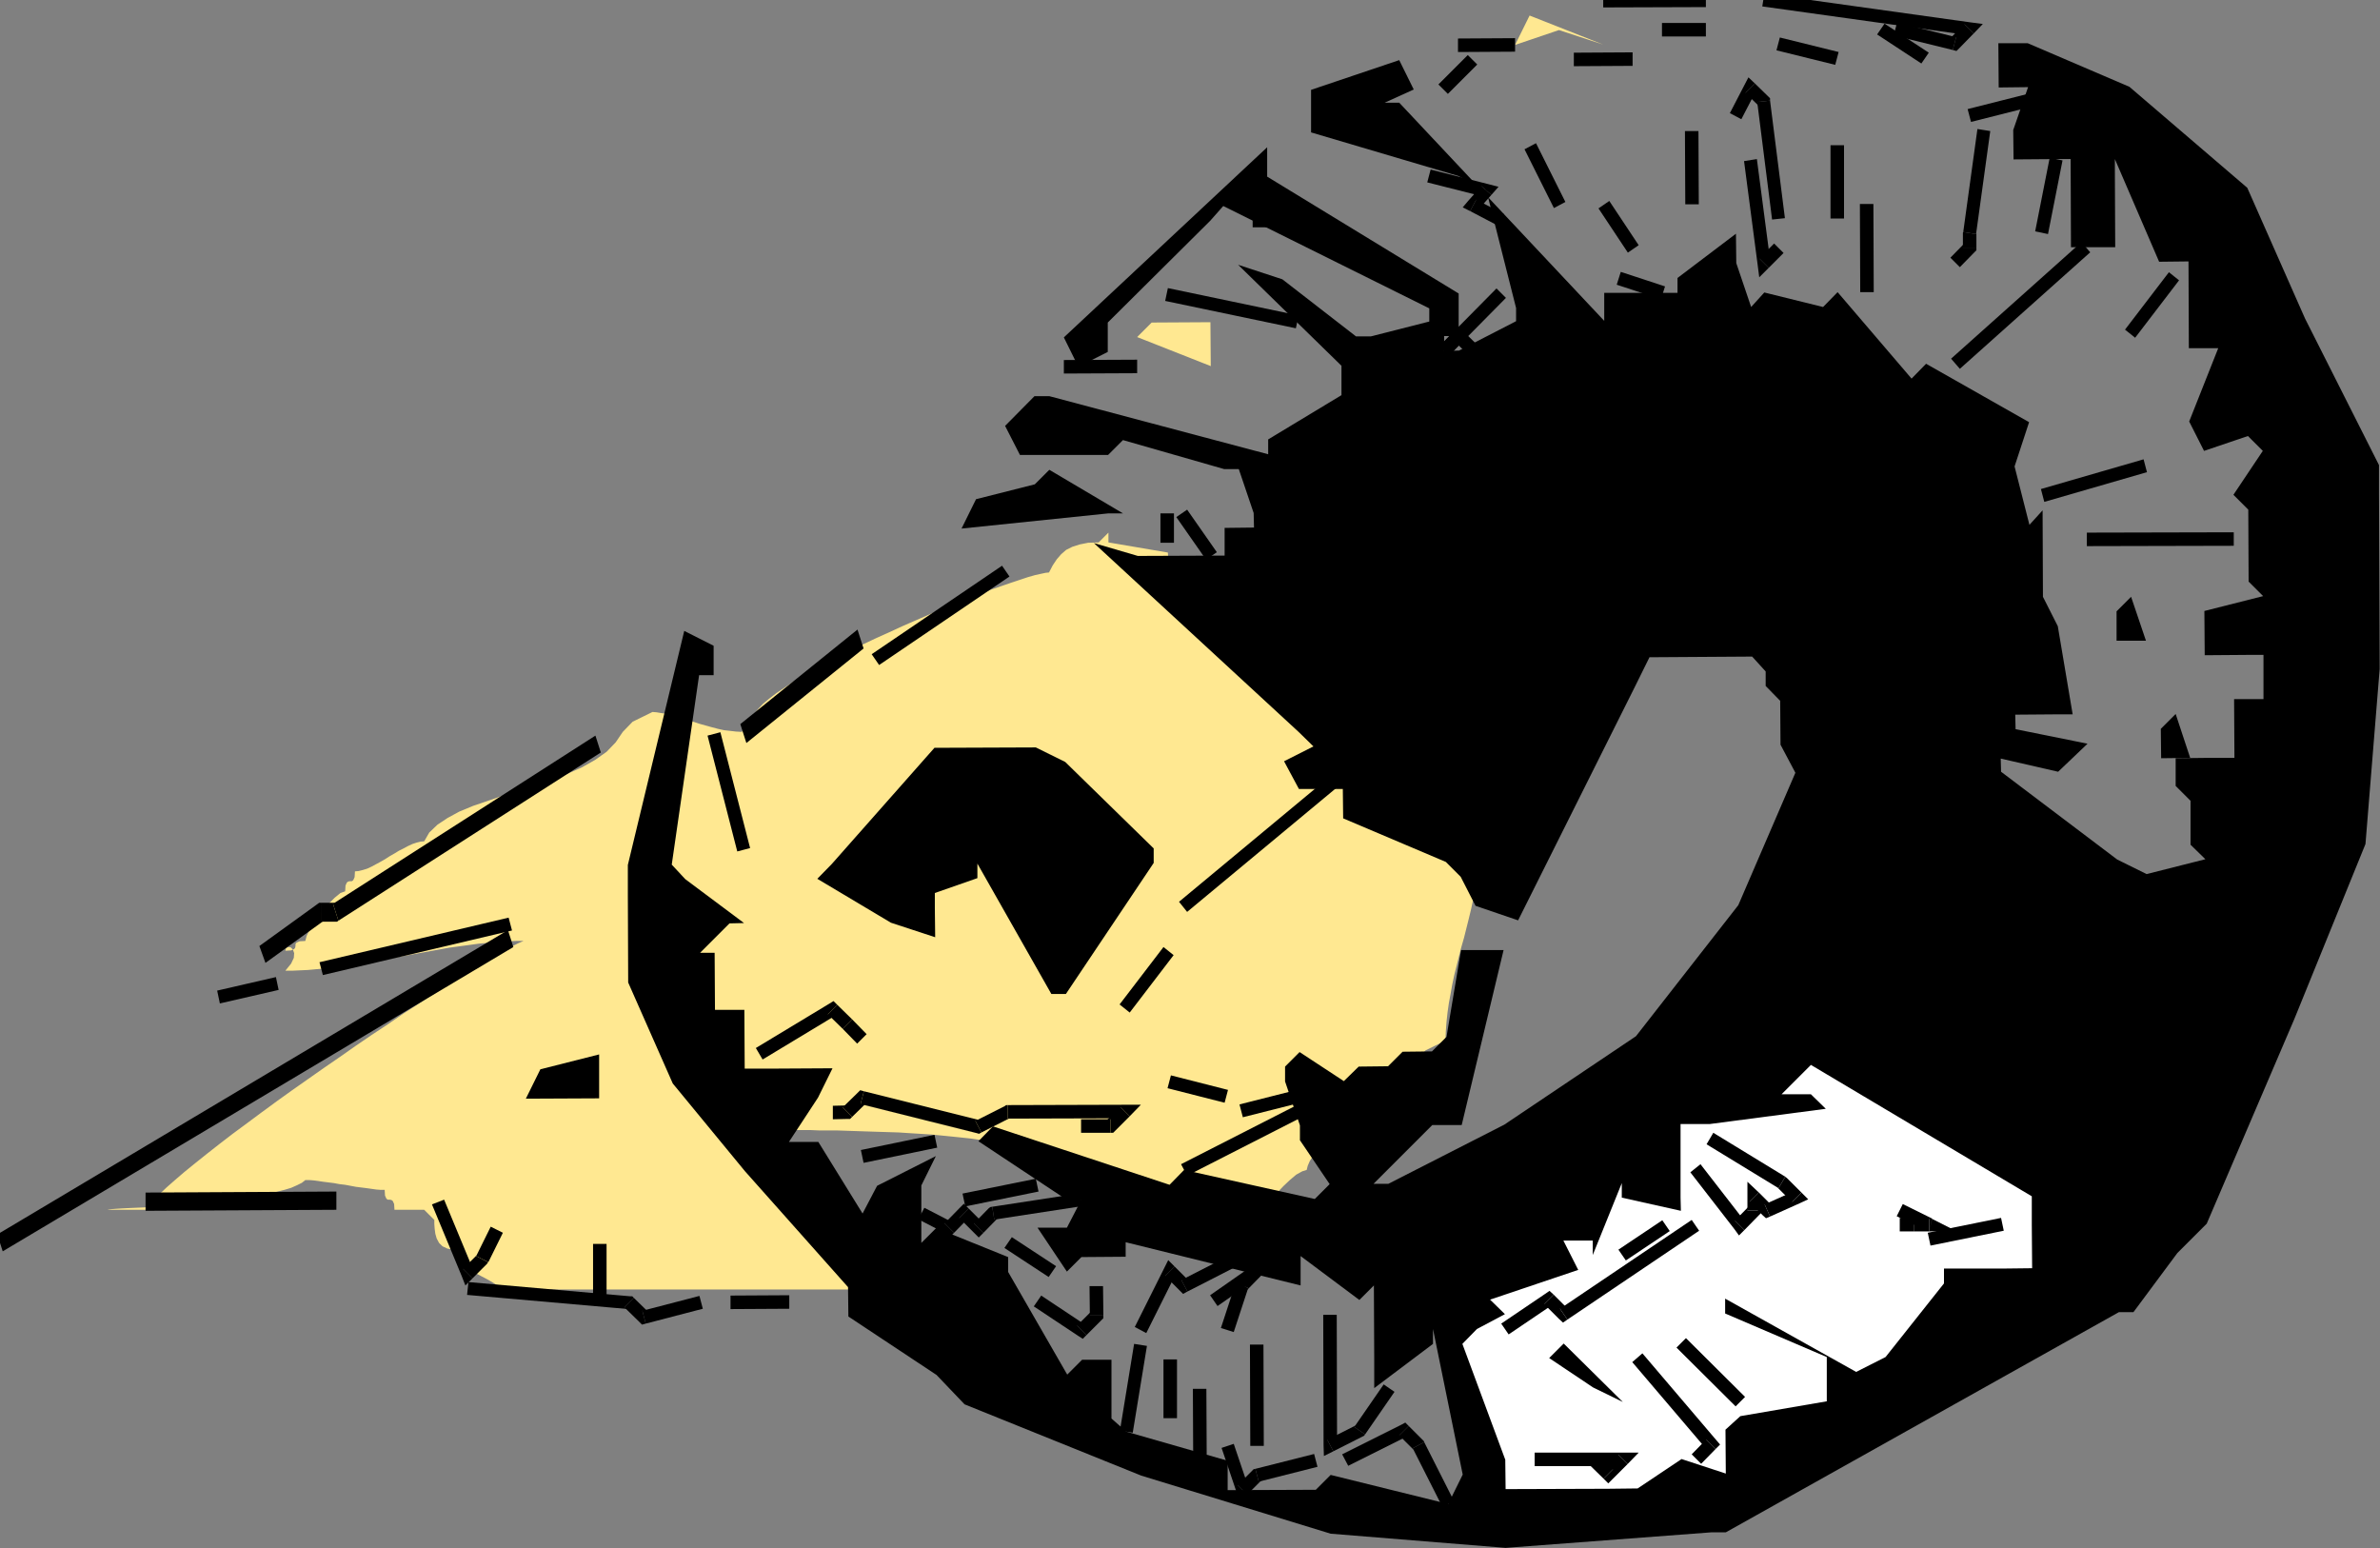 <?xml version="1.0" encoding="UTF-8" standalone="no"?>
<svg
   xmlns:dc="http://purl.org/dc/elements/1.1/"
   xmlns:cc="http://creativecommons.org/ns#"
   xmlns:rdf="http://www.w3.org/1999/02/22-rdf-syntax-ns#"
   xmlns:svg="http://www.w3.org/2000/svg"
   xmlns="http://www.w3.org/2000/svg"
   xmlns:sodipodi="http://sodipodi.sourceforge.net/DTD/sodipodi-0.dtd"
   xmlns:inkscape="http://www.inkscape.org/namespaces/inkscape"
   version="1.0"
   width="178.994mm"
   height="116.434mm"
   id="svg335"
   sodipodi:docname="AD003941.WMF">
  <rect width="100%" height="100%" fill="#808080" stroke="none"/>
  <sodipodi:namedview
     pagecolor="#ffffff"
     bordercolor="#666666"
     borderopacity="1"
     objecttolerance="10"
     gridtolerance="10"
     guidetolerance="10"
     inkscape:pageopacity="0"
     inkscape:pageshadow="2"
     inkscape:window-width="640"
     inkscape:window-height="480"
     id="namedview337" />
  <defs
     id="defs3">
    <pattern
       id="WMFhbasepattern"
       patternUnits="userSpaceOnUse"
       width="6"
       height="6"
       x="0"
       y="0" />
  </defs>
  <path
     style="fill:#ffe891;fill-rule:evenodd;fill-opacity:1;stroke:none;"
     d="  M 312.288,154.176   L 309.312,154.272   L 306.912,154.752   L 304.8,155.424   L 303.072,156.288   L 301.632,157.536   L 300.384,158.976   L 299.232,160.704   L 298.176,162.72   L 297.216,162.816   L 295.872,163.104   L 294.144,163.488   L 292.128,164.064   L 289.824,164.832   L 287.232,165.696   L 284.448,166.656   L 281.376,167.712   L 278.208,168.96   L 274.848,170.304   L 271.296,171.648   L 267.744,173.184   L 264,174.72   L 260.256,176.352   L 256.512,177.984   L 252.768,179.712   L 248.928,181.44   L 245.28,183.168   L 241.632,184.992   L 238.176,186.72   L 234.72,188.544   L 231.552,190.272   L 228.48,192   L 225.6,193.728   L 223.008,195.456   L 220.704,196.992   L 218.592,198.624   L 216.864,200.064   L 215.52,201.504   L 214.464,202.848   L 213.792,204   L 213.6,205.152   L 210.816,208.032   L 209.184,207.936   L 207.552,207.744   L 205.824,207.552   L 204.096,207.168   L 202.272,206.688   L 200.544,206.208   L 198.816,205.728   L 197.088,205.152   L 195.36,204.672   L 193.728,204.192   L 192.096,203.712   L 190.56,203.232   L 189.12,202.848   L 187.776,202.656   L 186.624,202.464   L 185.472,202.368   L 179.808,205.152   L 177.024,208.032   L 175.008,211.008   L 172.416,213.696   L 169.152,216   L 165.408,218.112   L 161.28,219.936   L 156.864,221.664   L 152.352,223.2   L 147.744,224.64   L 143.136,226.08   L 138.72,227.616   L 134.496,229.056   L 130.56,230.688   L 127.2,232.512   L 124.32,234.432   L 122.016,236.64   L 120.576,239.136   L 119.52,239.232   L 118.368,239.52   L 117.216,239.904   L 115.968,240.48   L 114.72,241.152   L 113.376,241.824   L 112.128,242.592   L 110.784,243.36   L 109.44,244.224   L 108.096,244.992   L 106.848,245.664   L 105.6,246.336   L 104.352,246.912   L 103.104,247.296   L 101.952,247.584   L 100.896,247.68   L 100.8,249.312   L 100.416,250.176   L 100.032,250.464   L 99.552,250.464   L 98.976,250.56   L 98.592,250.848   L 98.208,251.712   L 98.112,253.344   L 96.768,253.824   L 95.136,255.168   L 93.216,257.088   L 91.392,259.296   L 89.568,261.696   L 88.128,264   L 87.168,266.016   L 86.784,267.456   L 85.152,267.552   L 84.288,267.936   L 84,268.32   L 84,268.8   L 83.904,269.376   L 83.616,269.76   L 82.752,270.144   L 81.12,270.24   L 81.312,269.472   L 81.888,269.184   L 82.656,269.28   L 83.232,269.856   L 83.616,270.912   L 83.52,272.256   L 82.752,273.888   L 81.12,275.904   L 83.232,275.904   L 85.344,275.808   L 87.456,275.712   L 89.568,275.52   L 91.68,275.328   L 93.792,275.136   L 95.904,274.848   L 98.016,274.56   L 100.128,274.272   L 102.24,273.984   L 104.352,273.6   L 106.464,273.216   L 108.576,272.832   L 110.688,272.448   L 112.8,272.064   L 115.008,271.68   L 117.12,271.296   L 119.232,270.912   L 121.344,270.528   L 123.456,270.144   L 125.568,269.76   L 127.68,269.376   L 129.792,269.088   L 131.904,268.8   L 134.016,268.512   L 136.128,268.224   L 138.24,268.032   L 140.352,267.84   L 142.464,267.648   L 144.576,267.552   L 146.688,267.456   L 148.8,267.456   L 147.264,268.128   L 145.344,269.088   L 143.04,270.336   L 140.352,271.872   L 137.376,273.696   L 134.112,275.616   L 130.656,277.824   L 126.912,280.224   L 122.976,282.72   L 118.848,285.408   L 114.528,288.192   L 110.208,291.168   L 105.696,294.144   L 101.184,297.216   L 96.672,300.384   L 92.064,303.552   L 87.552,306.72   L 83.04,309.888   L 78.624,313.056   L 74.304,316.224   L 70.176,319.296   L 66.144,322.272   L 62.4,325.152   L 58.848,327.936   L 55.488,330.624   L 52.416,333.12   L 49.728,335.424   L 47.328,337.536   L 45.312,339.456   L 43.68,341.184   L 42.432,342.72   L 41.664,343.872   L 38.304,343.872   L 35.616,343.872   L 33.504,343.872   L 31.968,343.872   L 31.008,343.872   L 30.528,343.776   L 30.528,343.776   L 30.912,343.776   L 31.776,343.68   L 33.024,343.584   L 34.56,343.488   L 36.384,343.392   L 38.592,343.296   L 40.896,343.2   L 43.488,343.008   L 46.272,342.816   L 49.152,342.624   L 52.224,342.336   L 55.296,342.144   L 58.464,341.856   L 61.536,341.472   L 64.608,341.088   L 67.68,340.704   L 70.656,340.32   L 73.44,339.84   L 76.128,339.36   L 78.528,338.784   L 80.832,338.208   L 82.752,337.632   L 84.48,336.864   L 85.824,336.192   L 86.784,335.424   L 87.936,335.424   L 89.184,335.52   L 90.528,335.712   L 91.872,335.904   L 93.408,336.096   L 94.944,336.288   L 96.48,336.576   L 98.112,336.768   L 99.648,337.056   L 101.184,337.344   L 102.72,337.536   L 104.256,337.728   L 105.6,337.92   L 106.944,338.112   L 108.192,338.208   L 109.344,338.208   L 109.44,339.84   L 109.824,340.704   L 110.208,340.992   L 110.784,340.992   L 111.264,341.088   L 111.648,341.376   L 112.032,342.24   L 112.128,343.872   L 120.576,343.872   L 123.456,346.752   L 123.456,347.904   L 123.552,349.248   L 123.744,350.688   L 124.128,352.032   L 124.8,353.28   L 125.76,354.24   L 127.2,354.912   L 129.024,355.2   L 129.12,356.832   L 129.504,357.696   L 129.888,357.984   L 130.464,357.984   L 131.04,358.08   L 131.424,358.368   L 131.808,359.232   L 131.904,360.864   L 133.152,361.152   L 134.88,361.728   L 136.704,362.688   L 138.528,363.648   L 140.352,364.704   L 141.792,365.664   L 142.752,366.24   L 143.136,366.528   L 244.608,366.528   L 244.608,358.08   L 241.824,355.2   L 240.672,355.008   L 239.424,354.432   L 238.176,353.664   L 236.736,352.512   L 235.296,351.264   L 233.856,349.824   L 232.32,348.288   L 230.88,346.656   L 229.44,345.12   L 228.096,343.584   L 226.752,342.144   L 225.6,340.896   L 224.448,339.744   L 223.488,338.976   L 222.72,338.4   L 222.048,338.208   L 222.048,332.544   L 219.264,332.544   L 219.264,324.096   L 222.048,321.216   L 223.2,321.216   L 224.736,321.216   L 226.368,321.216   L 228.288,321.216   L 230.496,321.216   L 232.8,321.312   L 235.2,321.312   L 237.792,321.312   L 240.576,321.408   L 243.456,321.504   L 246.336,321.6   L 249.312,321.696   L 252.384,321.792   L 255.456,321.888   L 258.432,322.08   L 261.504,322.272   L 264.576,322.464   L 267.552,322.752   L 270.432,323.04   L 273.216,323.328   L 275.904,323.616   L 278.496,324   L 280.896,324.384   L 283.104,324.864   L 285.12,325.248   L 286.944,325.824   L 288.576,326.304   L 289.92,326.976   L 291.072,327.552   L 291.84,328.224   L 292.32,328.992   L 292.512,329.76   L 295.2,329.856   L 297.888,330.144   L 300.672,330.528   L 303.456,331.104   L 306.336,331.68   L 309.12,332.448   L 311.904,333.216   L 314.688,333.984   L 317.472,334.752   L 320.16,335.52   L 322.848,336.288   L 325.44,336.864   L 327.936,337.44   L 330.336,337.824   L 332.544,338.112   L 334.752,338.208   L 337.632,343.872   L 360.192,343.872   L 360.576,342.624   L 361.536,340.896   L 362.976,339.072   L 364.8,337.152   L 366.624,335.424   L 368.448,333.888   L 370.176,332.928   L 371.424,332.544   L 371.712,331.392   L 372.288,330.048   L 373.248,328.512   L 374.304,326.88   L 375.264,325.344   L 376.224,323.808   L 376.8,322.368   L 377.088,321.216   L 377.856,321.024   L 379.008,320.64   L 380.448,319.872   L 382.176,318.912   L 384.192,317.76   L 386.304,316.416   L 388.512,314.976   L 390.816,313.44   L 393.024,311.808   L 395.136,310.176   L 397.152,308.544   L 398.88,306.912   L 400.32,305.376   L 401.472,303.936   L 402.144,302.592   L 402.432,301.44   L 405.216,298.56   L 410.88,295.776   L 410.976,293.088   L 411.168,290.496   L 411.456,287.808   L 411.84,285.12   L 412.32,282.528   L 412.8,279.84   L 413.376,277.152   L 414.048,274.464   L 414.72,271.776   L 415.392,269.184   L 416.16,266.496   L 416.832,263.808   L 417.504,261.12   L 418.176,258.336   L 418.752,255.648   L 419.328,252.96   L 419.808,250.176   L 420.288,247.488   L 420.576,244.704   L 420.768,242.016   L 420.864,239.232   L 420.864,236.448   L 420.672,233.664   L 420.384,230.88   L 419.904,228.096   L 419.232,225.216   L 418.368,222.432   L 417.312,219.552   L 416.064,216.672   L 414.624,213.792   L 412.896,210.912   L 410.88,208.032   L 410.208,207.36   L 409.248,206.496   L 408,205.344   L 406.656,204.096   L 405.024,202.656   L 403.392,201.12   L 401.664,199.488   L 399.936,197.76   L 398.208,196.032   L 396.672,194.304   L 395.136,192.576   L 393.792,190.944   L 392.736,189.312   L 391.872,187.872   L 391.296,186.528   L 391.104,185.376   L 389.568,185.28   L 387.936,185.088   L 386.4,184.896   L 384.768,184.512   L 383.232,184.032   L 381.792,183.552   L 380.256,183.072   L 378.816,182.496   L 377.376,182.016   L 375.936,181.536   L 374.592,181.056   L 373.344,180.576   L 372.096,180.192   L 370.848,180   L 369.696,179.808   L 368.64,179.712   L 368.448,179.136   L 367.776,178.56   L 366.816,177.888   L 365.472,177.12   L 363.936,176.448   L 362.208,175.776   L 360.384,175.008   L 358.368,174.336   L 356.448,173.76   L 354.432,173.088   L 352.512,172.608   L 350.784,172.128   L 349.152,171.744   L 347.808,171.456   L 346.752,171.264   L 346.08,171.168   L 343.2,168.384   L 344.064,169.152   L 344.448,169.44   L 344.448,169.344   L 344.256,168.672   L 343.968,167.712   L 343.584,166.368   L 343.296,164.736   L 343.2,162.72   L 334.752,162.72   L 334.656,161.088   L 334.272,160.224   L 333.888,159.936   L 333.408,159.84   L 332.832,159.84   L 332.448,159.552   L 332.064,158.688   L 331.968,157.056   L 315.072,154.176   L 315.072,151.392   L 312.288,154.176  z "
     id="path5" />
  <path
     style="fill:#000000;fill-rule:evenodd;fill-opacity:1;stroke:none;"
     d="  M 153.6,303.936   L 170.304,299.712   L 170.304,312.192   L 149.472,312.288   L 153.6,303.936  z "
     id="path7" />
  <path
     style="fill:#000000;fill-rule:evenodd;fill-opacity:1;stroke:none;"
     d="  M 178.464,245.856   L 194.496,179.328   L 202.848,183.552   L 202.848,191.904   L 198.72,191.904   L 190.944,245.76   L 194.784,249.888   L 211.488,262.368   L 207.36,262.464   L 199.008,270.816   L 203.136,270.816   L 203.232,287.04   L 211.584,287.04   L 211.68,303.744   L 220.032,303.744   L 236.64,303.648   L 232.512,312   L 224.256,324.576   L 232.608,324.576   L 245.184,344.928   L 249.312,337.056   L 266.016,328.608   L 261.888,336.96   L 261.888,353.28   L 266.112,349.056   L 286.56,357.312   L 286.56,361.536   L 303.36,390.72   L 307.584,386.496   L 315.936,386.496   L 315.936,394.848   L 315.936,403.2   L 320.16,406.944   L 348.96,415.2   L 348.96,423.552   L 374.016,423.456   L 378.24,419.232   L 411.648,427.488   L 415.776,419.136   L 407.328,377.76   L 407.328,381.984   L 390.624,394.56   L 390.624,386.208   L 390.528,365.376   L 386.4,369.504   L 369.696,357.024   L 369.696,365.376   L 319.968,353.088   L 319.968,357.216   L 307.392,357.312   L 303.264,361.44   L 294.912,348.96   L 303.264,348.96   L 307.392,340.992   L 303.168,340.992   L 278.112,324.384   L 282.24,320.16   L 332.448,336.768   L 336.576,332.544   L 373.728,340.8   L 377.952,336.576   L 369.504,324.096   L 369.504,319.872   L 365.28,307.392   L 365.28,307.392   L 365.28,303.168   L 365.28,303.168   L 369.408,299.04   L 369.408,299.04   L 381.984,307.296   L 386.208,303.168   L 394.56,303.072   L 398.688,298.944   L 407.04,298.848   L 411.168,294.72   L 415.296,270.048   L 427.392,270.048   L 415.488,319.776   L 407.136,319.776   L 390.432,336.48   L 394.656,336.48   L 427.584,319.68   L 427.584,319.68   L 465.024,294.528   L 465.024,294.528   L 494.112,257.28   L 494.112,257.28   L 510.336,219.648   L 506.112,211.68   L 506.016,199.2   L 501.888,194.976   L 501.888,190.848   L 498.048,186.624   L 468.864,186.816   L 464.736,195.168   L 431.52,261.6   L 419.424,257.472   L 415.2,249.216   L 410.976,244.992   L 381.792,232.608   L 381.696,224.256   L 369.216,224.256   L 364.992,216.384   L 373.344,212.16   L 369.12,208.032   L 310.944,154.368   L 323.424,158.016   L 348.096,157.92   L 348.096,150.048   L 356.448,149.952   L 356.352,145.824   L 352.128,133.344   L 348,133.344   L 319.2,125.088   L 314.976,129.312   L 289.92,129.312   L 285.696,121.056   L 294.048,112.608   L 298.272,112.608   L 360.48,129.12   L 360.48,124.896   L 381.312,112.32   L 381.312,108.192   L 381.312,103.968   L 377.088,99.84   L 351.936,75.264   L 364.512,79.392   L 385.44,95.616   L 389.664,95.616   L 406.272,91.392   L 406.272,87.648   L 347.712,58.56   L 343.968,62.784   L 314.88,91.68   L 314.88,100.032   L 306.528,104.256   L 302.4,95.904   L 360.192,41.856   L 360.192,50.208   L 414.624,83.424   L 414.624,87.552   L 414.624,95.52   L 410.496,95.52   L 410.496,99.744   L 414.72,99.648   L 430.944,91.296   L 430.944,87.552   L 422.496,54.144   L 414.528,50.016   L 372.672,37.632   L 372.672,25.536   L 397.728,17.088   L 401.856,25.44   L 393.6,29.184   L 397.728,29.184   L 456,91.2   L 456,83.232   L 476.832,83.232   L 476.832,79.008   L 493.44,66.432   L 493.536,74.784   L 497.76,87.264   L 501.504,83.136   L 518.208,87.264   L 522.336,83.04   L 543.36,107.616   L 547.488,103.392   L 576.768,120   L 572.64,132.576   L 576.864,149.184   L 580.608,145.056   L 580.704,169.632   L 584.928,177.984   L 589.152,203.04   L 585.024,203.04   L 572.832,203.136   L 572.928,207.264   L 593.376,211.392   L 585.024,219.36   L 568.704,215.616   L 568.8,219.36   L 601.824,244.32   L 610.176,248.448   L 626.88,244.224   L 622.656,240.096   L 622.656,227.616   L 618.432,223.392   L 618.432,215.52   L 626.784,215.424   L 643.488,215.424   L 635.136,215.424   L 635.04,198.72   L 643.392,198.72   L 643.392,186.144   L 639.168,186.144   L 626.688,186.24   L 626.592,173.664   L 643.296,169.44   L 639.168,165.312   L 639.072,144.864   L 634.848,140.64   L 643.2,128.16   L 638.976,123.936   L 626.496,128.16   L 622.272,119.808   L 630.528,98.976   L 622.176,98.976   L 622.08,74.304   L 613.728,74.4   L 601.152,45.216   L 601.152,49.344   L 601.248,70.272   L 588.672,70.272   L 588.576,45.216   L 584.448,45.216   L 572.352,45.312   L 572.256,36.96   L 576.48,24.768   L 568.128,24.864   L 568.032,12.288   L 576.384,12.288   L 605.28,24.672   L 605.28,24.672   L 638.784,53.376   L 638.784,53.376   L 655.2,90.528   L 655.2,90.528   L 676.224,132.192   L 676.224,140.544   L 676.416,190.176   L 676.416,190.176   L 672.384,239.904   L 672.384,239.904   L 652.128,289.728   L 652.128,289.728   L 627.264,347.808   L 618.912,356.16   L 606.432,372.96   L 602.304,372.96   L 490.56,435.552   L 486.432,435.552   L 427.968,439.968   L 427.968,439.968   L 378.24,435.936   L 378.24,435.936   L 324.384,419.424   L 324.384,419.424   L 274.176,399.168   L 266.208,390.816   L 241.152,374.208   L 241.056,365.856   L 211.776,332.928   L 211.776,332.928   L 191.232,307.968   L 191.232,307.968   L 178.56,279.264   L 178.56,279.264   L 178.464,254.208   L 178.464,245.856  z "
     id="path9" />
  <path
     style="fill:#000000;fill-rule:evenodd;fill-opacity:1;stroke:none;"
     d="  M 236.448,245.568   L 265.632,212.544   L 269.376,212.544   L 294.432,212.448   L 302.784,216.576   L 327.936,241.152   L 327.936,245.28   L 302.976,282.528   L 298.848,282.528   L 277.824,245.472   L 277.824,249.6   L 265.728,253.824   L 265.728,258.048   L 265.824,266.4   L 253.248,262.272   L 232.32,249.792   L 236.448,245.568  z "
     id="path11" />
  <path
     style="fill:#000000;fill-rule:evenodd;fill-opacity:1;stroke:none;"
     d="  M 277.44,141.888   L 294.144,137.664   L 298.272,133.536   L 319.2,145.92   L 315.072,145.92   L 273.312,150.24   L 277.44,141.888  z "
     id="path13" />
  <path
     style="fill:#ffe891;fill-rule:evenodd;fill-opacity:1;stroke:none;"
     d="  M 290.784,382.368   L 282.432,378.24   L 290.784,382.368  z "
     id="path15" />
  <path
     style="fill:#ffffff;fill-rule:evenodd;fill-opacity:1;stroke:none;"
     d="  M 298.752,266.304   L 294.624,262.08   L 298.752,266.304  z "
     id="path17" />
  <path
     style="fill:#000000;fill-rule:evenodd;fill-opacity:1;stroke:none;"
     d="  M 298.752,270.432   L 302.976,274.656   L 298.752,270.432  z "
     id="path19" />
  <path
     style="fill:#000000;fill-rule:evenodd;fill-opacity:1;stroke:none;"
     d="  M 302.976,266.304   L 307.104,270.432   L 302.976,266.304  z "
     id="path21" />
  <path
     style="fill:#ffe891;fill-rule:evenodd;fill-opacity:1;stroke:none;"
     d="  M 315.744,344.736   L 319.968,348.864   L 315.744,344.736  z "
     id="path23" />
  <path
     style="fill:#ffe891;fill-rule:evenodd;fill-opacity:1;stroke:none;"
     d="  M 327.36,91.68   L 344.064,91.584   L 344.16,104.064   L 323.232,95.808   L 327.36,91.68  z "
     id="path25" />
  <path
     style="fill:#ffe891;fill-rule:evenodd;fill-opacity:1;stroke:none;"
     d="  M 345.12,378.048   L 340.896,382.176   L 345.12,378.048  z "
     id="path27" />
  <path
     style="fill:#ffe891;fill-rule:evenodd;fill-opacity:1;stroke:none;"
     d="  M 364.704,145.824   L 368.928,149.952   L 364.704,145.824  z "
     id="path29" />
  <path
     style="fill:#000000;fill-rule:evenodd;fill-opacity:1;stroke:none;"
     d="  M 364.8,166.272   L 369.024,170.4   L 364.8,166.272  z "
     id="path31" />
  <path
     style="fill:#ffe891;fill-rule:evenodd;fill-opacity:1;stroke:none;"
     d="  M 385.536,116.448   L 389.664,120.672   L 385.536,116.448  z "
     id="path33" />
  <path
     style="fill:#ffffff;fill-rule:evenodd;fill-opacity:1;stroke:none;"
     d="  M 402.912,303.072   L 398.688,307.296   L 402.912,303.072  z "
     id="path35" />
  <path
     style="fill:#ffe891;fill-rule:evenodd;fill-opacity:1;stroke:none;"
     d="  M 415.584,356.928   L 407.232,352.704   L 415.584,356.928  z "
     id="path37" />
  <path
     style="fill:#ffffff;fill-rule:evenodd;fill-opacity:1;stroke:none;"
     d="  M 419.808,377.76   L 427.776,373.536   L 423.552,369.408   L 448.608,360.96   L 444.384,352.608   L 452.736,352.608   L 452.736,356.736   L 460.992,336.288   L 460.992,340.416   L 477.792,344.16   L 477.696,340.416   L 477.696,319.488   L 486.048,319.488   L 518.976,315.168   L 514.752,311.04   L 506.4,311.04   L 514.752,302.688   L 577.536,340.032   L 577.536,348   L 577.632,360.48   L 569.28,360.576   L 552.576,360.576   L 552.576,364.8   L 535.968,385.728   L 527.616,389.952   L 490.368,369.12   L 490.368,373.344   L 519.264,385.728   L 519.264,398.304   L 494.688,402.528   L 490.464,406.368   L 490.56,418.848   L 477.984,414.72   L 465.504,423.072   L 457.152,423.168   L 427.968,423.264   L 427.872,414.912   L 415.68,381.984   L 419.808,377.76  z "
     id="path39" />
  <path
     style="fill:#ffe891;fill-rule:evenodd;fill-opacity:1;stroke:none;"
     d="  M 419.808,361.056   L 423.552,365.184   L 419.808,361.056  z "
     id="path41" />
  <path
     style="fill:#ffe891;fill-rule:evenodd;fill-opacity:1;stroke:none;"
     d="  M 423.744,423.264   L 423.744,423.264  z "
     id="path43" />
  <path
     style="fill:#ffe891;fill-rule:evenodd;fill-opacity:1;stroke:none;"
     d="  M 434.784,4.416   L 455.712,12.672   L 443.136,8.544   L 430.656,12.768   L 434.784,4.416  z "
     id="path45" />
  <path
     style="fill:#ffe891;fill-rule:evenodd;fill-opacity:1;stroke:none;"
     d="  M 431.808,352.704   L 436.032,356.832   L 431.808,352.704  z "
     id="path47" />
  <path
     style="fill:#ffe891;fill-rule:evenodd;fill-opacity:1;stroke:none;"
     d="  M 443.424,83.328   L 435.072,79.2   L 443.424,83.328  z "
     id="path49" />
  <path
     style="fill:#ffe891;fill-rule:evenodd;fill-opacity:1;stroke:none;"
     d="  M 435.168,95.424   L 439.296,99.648   L 435.168,95.424  z "
     id="path51" />
  <path
     style="fill:#000000;fill-rule:evenodd;fill-opacity:1;stroke:none;"
     d="  M 444.48,381.888   L 461.28,398.496   L 452.832,394.368   L 440.352,386.016   L 444.48,381.888  z "
     id="path53" />
  <path
     style="fill:#000000;fill-rule:evenodd;fill-opacity:1;stroke:none;"
     d="  M 527.328,302.688   L 531.456,306.816   L 527.328,302.688  z "
     id="path55" />
  <path
     style="fill:#ffe891;fill-rule:evenodd;fill-opacity:1;stroke:none;"
     d="  M 559.68,20.736   L 551.328,16.512   L 559.68,20.736  z "
     id="path57" />
  <path
     style="fill:#000000;fill-rule:evenodd;fill-opacity:1;stroke:none;"
     d="  M 565.056,364.704   L 569.28,368.928   L 565.056,364.704  z "
     id="path59" />
  <path
     style="fill:#ffe891;fill-rule:evenodd;fill-opacity:1;stroke:none;"
     d="  M 576.864,140.928   L 580.608,145.056   L 576.864,140.928  z "
     id="path61" />
  <path
     style="fill:#000000;fill-rule:evenodd;fill-opacity:1;stroke:none;"
     d="  M 605.76,169.632   L 609.984,182.112   L 601.632,182.112   L 601.632,173.76   L 605.76,169.632  z "
     id="path63" />
  <path
     style="fill:#000000;fill-rule:evenodd;fill-opacity:1;stroke:none;"
     d="  M 618.432,202.944   L 622.56,215.424   L 614.304,215.52   L 614.208,207.168   L 618.432,202.944  z "
     id="path65" />
  <path
     style="fill:#000000;fill-rule:evenodd;fill-opacity:1;stroke:none;"
     d="  M 614.592,298.176   L 618.72,302.304   L 614.592,298.176  z "
     id="path67" />
  <path
     style="fill:#000000;fill-rule:evenodd;fill-opacity:1;stroke:none;"
     d="  M 631.008,231.744   L 631.008,231.744  z "
     id="path69" />
  <path
     style="fill:#ffe891;fill-rule:evenodd;fill-opacity:1;stroke:none;"
     d="  M 647.328,132.288   L 651.552,136.416   L 647.328,132.288  z "
     id="path71" />
  <path
     style="fill:#000000;fill-rule:nonzero;fill-opacity:1;stroke:none;"
     d="  M 145.152,266.784   L 144.384,264.384   L -0.768,350.88   L 0.768,355.68   L 145.92,269.184   L 145.152,266.784  z "
     id="path73" />
  <path
     style="fill:#000000;fill-rule:nonzero;fill-opacity:1;stroke:none;"
     d="  M 95.616,341.28   L 95.616,338.688   L 41.376,338.976   L 41.376,344.16   L 95.616,343.872   L 95.616,341.28  z "
     id="path75" />
  <path
     style="fill:#000000;fill-rule:nonzero;fill-opacity:1;stroke:none;"
     d="  M 78.816,279.552   L 78.432,277.728   L 61.728,281.568   L 62.496,285.216   L 79.2,281.376   L 78.816,279.552  z "
     id="path77" />
  <path
     style="fill:#000000;fill-rule:nonzero;fill-opacity:1;stroke:none;"
     d="  M 91.2,256.608   L 90.336,256.896   L 73.728,268.896   L 75.456,273.696   L 92.064,261.696   L 91.2,261.984   L 91.2,256.608   L 90.72,256.608   L 90.336,256.896  z "
     id="path79" />
  <path
     style="fill:#000000;fill-rule:nonzero;fill-opacity:1;stroke:none;"
     d="  M 94.656,256.896   L 95.424,256.608   L 91.2,256.608   L 91.2,261.984   L 95.424,261.984   L 96.192,261.696   L 95.424,261.984   L 95.808,261.984   L 96.192,261.696  z "
     id="path81" />
  <path
     style="fill:#000000;fill-rule:nonzero;fill-opacity:1;stroke:none;"
     d="  M 170.016,211.488   L 169.248,209.088   L 94.656,256.896   L 96.192,261.696   L 170.784,213.888   L 170.016,211.488  z "
     id="path83" />
  <path
     style="fill:#000000;fill-rule:nonzero;fill-opacity:1;stroke:none;"
     d="  M 145.056,262.656   L 144.576,260.832   L 90.816,273.504   L 91.776,277.152   L 145.536,264.48   L 145.056,262.656  z "
     id="path85" />
  <path
     style="fill:#000000;fill-rule:nonzero;fill-opacity:1;stroke:none;"
     d="  M 131.616,360.672   L 134.688,361.344   L 126.24,340.992   L 122.784,342.336   L 131.232,362.688   L 134.304,363.36   L 131.232,362.688   L 132.288,365.376   L 134.304,363.36  z "
     id="path87" />
  <path
     style="fill:#000000;fill-rule:nonzero;fill-opacity:1;stroke:none;"
     d="  M 135.36,357.024   L 135.744,356.544   L 131.616,360.672   L 134.304,363.36   L 138.432,359.232   L 138.816,358.752   L 138.432,359.232   L 138.624,358.944   L 138.72,358.752  z "
     id="path89" />
  <path
     style="fill:#000000;fill-rule:nonzero;fill-opacity:1;stroke:none;"
     d="  M 141.216,349.536   L 139.488,348.672   L 135.36,357.024   L 138.816,358.752   L 142.944,350.4   L 141.216,349.536  z "
     id="path91" />
  <path
     style="fill:#000000;fill-rule:nonzero;fill-opacity:1;stroke:none;"
     d="  M 180.192,368.928   L 179.04,368.448   L 133.152,364.416   L 132.768,368.064   L 178.656,372.096   L 177.504,371.616   L 180.192,368.928   L 179.712,368.448   L 179.04,368.448  z "
     id="path93" />
  <path
     style="fill:#000000;fill-rule:nonzero;fill-opacity:1;stroke:none;"
     d="  M 182.592,372.576   L 184.416,373.056   L 180.192,368.928   L 177.504,371.616   L 181.728,375.744   L 183.552,376.224   L 181.728,375.744   L 182.496,376.512   L 183.552,376.224  z "
     id="path95" />
  <path
     style="fill:#000000;fill-rule:nonzero;fill-opacity:1;stroke:none;"
     d="  M 199.296,370.176   L 198.816,368.352   L 182.592,372.576   L 183.552,376.224   L 199.776,372   L 199.296,370.176  z "
     id="path97" />
  <path
     style="fill:#000000;fill-rule:nonzero;fill-opacity:1;stroke:none;"
     d="  M 170.496,370.272   L 172.416,370.272   L 172.416,353.568   L 168.576,353.568   L 168.576,370.272   L 170.496,370.272  z "
     id="path99" />
  <path
     style="fill:#000000;fill-rule:nonzero;fill-opacity:1;stroke:none;"
     d="  M 211.392,241.536   L 213.216,241.056   L 204.768,208.128   L 201.12,209.088   L 209.568,242.016   L 211.392,241.536  z "
     id="path101" />
  <path
     style="fill:#000000;fill-rule:nonzero;fill-opacity:1;stroke:none;"
     d="  M 224.352,370.08   L 224.352,368.16   L 207.648,368.256   L 207.648,372.096   L 224.352,372   L 224.352,370.08  z "
     id="path103" />
  <path
     style="fill:#000000;fill-rule:nonzero;fill-opacity:1;stroke:none;"
     d="  M 244.608,181.632   L 243.744,178.944   L 210.432,205.824   L 212.16,211.2   L 245.472,184.32   L 244.608,181.632  z "
     id="path105" />
  <path
     style="fill:#000000;fill-rule:nonzero;fill-opacity:1;stroke:none;"
     d="  M 237.984,285.6   L 235.68,285.312   L 214.848,297.888   L 216.768,301.152   L 237.6,288.576   L 235.296,288.288   L 237.984,285.6   L 236.928,284.544   L 235.68,285.312  z "
     id="path107" />
  <path
     style="fill:#000000;fill-rule:nonzero;fill-opacity:1;stroke:none;"
     d="  M 242.208,289.728   L 242.208,289.728   L 237.984,285.6   L 235.296,288.288   L 239.52,292.416   L 239.52,292.416  z "
     id="path109" />
  <path
     style="fill:#000000;fill-rule:nonzero;fill-opacity:1;stroke:none;"
     d="  M 244.992,295.296   L 246.336,293.952   L 242.208,289.728   L 239.52,292.416   L 243.648,296.64   L 244.992,295.296  z "
     id="path111" />
  <path
     style="fill:#000000;fill-rule:nonzero;fill-opacity:1;stroke:none;"
     d="  M 239.52,314.784   L 240.864,314.208   L 236.736,314.304   L 236.736,318.144   L 240.864,318.048   L 242.208,317.472   L 240.864,318.048   L 241.632,318.048   L 242.208,317.472  z "
     id="path113" />
  <path
     style="fill:#000000;fill-rule:nonzero;fill-opacity:1;stroke:none;"
     d="  M 245.568,310.176   L 243.744,310.656   L 239.52,314.784   L 242.208,317.472   L 246.432,313.344   L 244.608,313.824   L 245.568,310.176   L 244.512,309.888   L 243.744,310.656  z "
     id="path115" />
  <path
     style="fill:#000000;fill-rule:nonzero;fill-opacity:1;stroke:none;"
     d="  M 277.248,318.624   L 278.592,318.432   L 245.568,310.176   L 244.608,313.824   L 277.632,322.08   L 278.976,321.888   L 277.632,322.08   L 278.304,322.272   L 278.976,321.888  z "
     id="path117" />
  <path
     style="fill:#000000;fill-rule:nonzero;fill-opacity:1;stroke:none;"
     d="  M 286.464,314.112   L 285.6,314.4   L 277.248,318.624   L 278.976,321.888   L 287.328,317.664   L 286.464,317.952   L 286.464,314.112   L 285.984,314.112   L 285.6,314.4  z "
     id="path119" />
  <path
     style="fill:#000000;fill-rule:nonzero;fill-opacity:1;stroke:none;"
     d="  M 321.12,317.28   L 319.776,314.016   L 286.464,314.112   L 286.464,317.952   L 319.776,317.856   L 318.432,314.592   L 321.12,317.28   L 324.288,314.016   L 319.776,314.016  z "
     id="path121" />
  <path
     style="fill:#000000;fill-rule:nonzero;fill-opacity:1;stroke:none;"
     d="  M 315.648,321.984   L 316.992,321.408   L 321.12,317.28   L 318.432,314.592   L 314.304,318.72   L 315.648,318.144   L 315.648,321.984   L 316.416,321.984   L 316.992,321.408  z "
     id="path123" />
  <path
     style="fill:#000000;fill-rule:nonzero;fill-opacity:1;stroke:none;"
     d="  M 307.296,320.064   L 307.296,321.984   L 315.648,321.984   L 315.648,318.144   L 307.296,318.144   L 307.296,320.064  z "
     id="path125" />
  <path
     style="fill:#000000;fill-rule:nonzero;fill-opacity:1;stroke:none;"
     d="  M 266.016,324.384   L 265.632,322.56   L 244.704,326.88   L 245.472,330.528   L 266.4,326.208   L 266.016,324.384  z "
     id="path127" />
  <path
     style="fill:#000000;fill-rule:nonzero;fill-opacity:1;stroke:none;"
     d="  M 285.888,162.336   L 284.832,160.8   L 247.776,185.952   L 249.888,189.024   L 286.944,163.872   L 285.888,162.336  z "
     id="path129" />
  <path
     style="fill:#000000;fill-rule:nonzero;fill-opacity:1;stroke:none;"
     d="  M 268.512,347.712   L 270.72,347.424   L 262.752,343.296   L 261.024,346.56   L 268.992,350.688   L 271.2,350.4   L 268.992,350.688   L 270.24,351.36   L 271.2,350.4  z "
     id="path131" />
  <path
     style="fill:#000000;fill-rule:nonzero;fill-opacity:1;stroke:none;"
     d="  M 275.328,343.488   L 272.64,343.488   L 268.512,347.712   L 271.2,350.4   L 275.328,346.176   L 272.64,346.176   L 275.328,343.488   L 273.984,342.144   L 272.64,343.488  z "
     id="path133" />
  <path
     style="fill:#000000;fill-rule:nonzero;fill-opacity:1;stroke:none;"
     d="  M 276.864,347.712   L 279.552,347.712   L 275.328,343.488   L 272.64,346.176   L 276.864,350.4   L 279.552,350.4   L 276.864,350.4   L 278.208,351.744   L 279.552,350.4  z "
     id="path135" />
  <path
     style="fill:#000000;fill-rule:nonzero;fill-opacity:1;stroke:none;"
     d="  M 282.048,343.008   L 280.992,343.488   L 276.864,347.712   L 279.552,350.4   L 283.68,346.176   L 282.624,346.656   L 282.048,343.008   L 281.472,343.104   L 280.992,343.488  z "
     id="path137" />
  <path
     style="fill:#000000;fill-rule:nonzero;fill-opacity:1;stroke:none;"
     d="  M 307.392,340.992   L 307.104,339.168   L 282.048,343.008   L 282.624,346.656   L 307.68,342.816   L 307.392,340.992  z "
     id="path139" />
  <path
     style="fill:#000000;fill-rule:nonzero;fill-opacity:1;stroke:none;"
     d="  M 294.816,336.864   L 294.432,335.04   L 273.6,339.264   L 274.368,342.912   L 295.2,338.688   L 294.816,336.864  z "
     id="path141" />
  <path
     style="fill:#000000;fill-rule:nonzero;fill-opacity:1;stroke:none;"
     d="  M 299.136,361.44   L 300.192,359.904   L 287.616,351.648   L 285.504,354.72   L 298.08,362.976   L 299.136,361.44  z "
     id="path143" />
  <path
     style="fill:#000000;fill-rule:nonzero;fill-opacity:1;stroke:none;"
     d="  M 306.144,376.8   L 308.544,376.608   L 295.968,368.256   L 293.856,371.328   L 306.432,379.68   L 308.832,379.488   L 306.432,379.68   L 307.776,380.544   L 308.832,379.488  z "
     id="path145" />
  <path
     style="fill:#000000;fill-rule:nonzero;fill-opacity:1;stroke:none;"
     d="  M 309.792,373.92   L 310.368,372.576   L 306.144,376.8   L 308.832,379.488   L 313.056,375.264   L 313.632,373.92   L 313.056,375.264   L 313.632,374.688   L 313.632,373.92  z "
     id="path147" />
  <path
     style="fill:#000000;fill-rule:nonzero;fill-opacity:1;stroke:none;"
     d="  M 311.616,365.568   L 309.696,365.568   L 309.792,373.92   L 313.632,373.92   L 313.536,365.568   L 311.616,365.568  z "
     id="path149" />
  <path
     style="fill:#000000;fill-rule:nonzero;fill-opacity:1;stroke:none;"
     d="  M 323.232,104.16   L 323.232,102.24   L 302.4,102.336   L 302.4,106.176   L 323.232,106.08   L 323.232,104.16  z "
     id="path151" />
  <path
     style="fill:#000000;fill-rule:nonzero;fill-opacity:1;stroke:none;"
     d="  M 332.16,270.336   L 330.72,269.184   L 318.24,285.504   L 321.12,287.808   L 333.6,271.488   L 332.16,270.336  z "
     id="path153" />
  <path
     style="fill:#000000;fill-rule:nonzero;fill-opacity:1;stroke:none;"
     d="  M 333.888,360   L 330.912,360.48   L 322.56,377.184   L 325.824,378.912   L 334.176,362.208   L 331.2,362.688   L 333.888,360   L 332.064,358.176   L 330.912,360.48  z "
     id="path155" />
  <path
     style="fill:#000000;fill-rule:nonzero;fill-opacity:1;stroke:none;"
     d="  M 335.808,363.84   L 338.016,364.128   L 333.888,360   L 331.2,362.688   L 335.328,366.816   L 337.536,367.104   L 335.328,366.816   L 336.288,367.776   L 337.536,367.104  z "
     id="path157" />
  <path
     style="fill:#000000;fill-rule:nonzero;fill-opacity:1;stroke:none;"
     d="  M 352.992,357.12   L 352.128,355.488   L 335.808,363.84   L 337.536,367.104   L 353.856,358.752   L 352.992,357.12  z "
     id="path159" />
  <path
     style="fill:#000000;fill-rule:nonzero;fill-opacity:1;stroke:none;"
     d="  M 320.16,406.944   L 321.984,407.232   L 326.016,382.56   L 322.368,381.984   L 318.336,406.656   L 320.16,406.944  z "
     id="path161" />
  <path
     style="fill:#000000;fill-rule:nonzero;fill-opacity:1;stroke:none;"
     d="  M 368.736,91.488   L 369.12,89.664   L 331.968,81.888   L 331.2,85.536   L 368.352,93.312   L 368.736,91.488  z "
     id="path163" />
  <path
     style="fill:#000000;fill-rule:nonzero;fill-opacity:1;stroke:none;"
     d="  M 331.776,154.272   L 333.696,154.272   L 333.696,145.92   L 329.856,145.92   L 329.856,154.272   L 331.776,154.272  z "
     id="path165" />
  <path
     style="fill:#000000;fill-rule:nonzero;fill-opacity:1;stroke:none;"
     d="  M 348.576,311.616   L 349.056,309.792   L 332.832,305.664   L 331.872,309.312   L 348.096,313.44   L 348.576,311.616  z "
     id="path167" />
  <path
     style="fill:#000000;fill-rule:nonzero;fill-opacity:1;stroke:none;"
     d="  M 332.64,403.104   L 334.56,403.104   L 334.56,386.4   L 330.72,386.4   L 330.72,403.104   L 332.64,403.104  z "
     id="path169" />
  <path
     style="fill:#000000;fill-rule:nonzero;fill-opacity:1;stroke:none;"
     d="  M 344.352,158.016   L 345.888,156.96   L 337.44,144.864   L 334.368,146.976   L 342.816,159.072   L 344.352,158.016  z "
     id="path171" />
  <path
     style="fill:#000000;fill-rule:nonzero;fill-opacity:1;stroke:none;"
     d="  M 381.696,220.032   L 380.544,218.592   L 335.136,256.32   L 337.44,259.2   L 382.848,221.472   L 381.696,220.032  z "
     id="path173" />
  <path
     style="fill:#000000;fill-rule:nonzero;fill-opacity:1;stroke:none;"
     d="  M 369.504,315.744   L 368.64,314.112   L 335.712,330.912   L 337.44,334.176   L 370.368,317.376   L 369.504,315.744  z "
     id="path175" />
  <path
     style="fill:#000000;fill-rule:nonzero;fill-opacity:1;stroke:none;"
     d="  M 341.088,415.2   L 343.008,415.2   L 342.912,394.752   L 339.072,394.752   L 339.168,415.2   L 341.088,415.2  z "
     id="path177" />
  <path
     style="fill:#000000;fill-rule:nonzero;fill-opacity:1;stroke:none;"
     d="  M 358.464,362.592   L 356.064,359.712   L 343.968,368.16   L 346.08,371.232   L 358.176,362.784   L 355.776,359.904   L 358.464,362.592   L 370.56,350.304   L 356.064,359.712  z "
     id="path179" />
  <path
     style="fill:#000000;fill-rule:nonzero;fill-opacity:1;stroke:none;"
     d="  M 354.816,366.048   L 354.336,366.816   L 358.464,362.592   L 355.776,359.904   L 351.648,364.128   L 351.168,364.896   L 351.648,364.128   L 351.36,364.512   L 351.168,364.896  z "
     id="path181" />
  <path
     style="fill:#000000;fill-rule:nonzero;fill-opacity:1;stroke:none;"
     d="  M 348.864,378.048   L 350.688,378.624   L 354.816,366.048   L 351.168,364.896   L 347.04,377.472   L 348.864,378.048  z "
     id="path183" />
  <path
     style="fill:#000000;fill-rule:nonzero;fill-opacity:1;stroke:none;"
     d="  M 351.84,422.112   L 354.912,422.88   L 350.688,410.4   L 347.232,411.552   L 351.456,424.032   L 354.528,424.8   L 351.456,424.032   L 352.416,426.912   L 354.528,424.8  z "
     id="path185" />
  <path
     style="fill:#000000;fill-rule:nonzero;fill-opacity:1;stroke:none;"
     d="  M 356.832,417.504   L 355.968,417.984   L 351.84,422.112   L 354.528,424.8   L 358.656,420.672   L 357.792,421.152   L 356.832,417.504   L 356.352,417.6   L 355.968,417.984  z "
     id="path187" />
  <path
     style="fill:#000000;fill-rule:nonzero;fill-opacity:1;stroke:none;"
     d="  M 374.016,415.104   L 373.536,413.28   L 356.832,417.504   L 357.792,421.152   L 374.496,416.928   L 374.016,415.104  z "
     id="path189" />
  <path
     style="fill:#000000;fill-rule:nonzero;fill-opacity:1;stroke:none;"
     d="  M 369.504,311.52   L 369.024,309.696   L 352.32,313.92   L 353.28,317.568   L 369.984,313.344   L 369.504,311.52  z "
     id="path191" />
  <path
     style="fill:#000000;fill-rule:nonzero;fill-opacity:1;stroke:none;"
     d="  M 376.992,62.688   L 376.992,60.768   L 356.064,60.768   L 356.064,64.608   L 376.992,64.608   L 376.992,62.688  z "
     id="path193" />
  <path
     style="fill:#000000;fill-rule:nonzero;fill-opacity:1;stroke:none;"
     d="  M 357.312,410.976   L 359.232,410.976   L 359.136,382.176   L 355.296,382.176   L 355.392,410.976   L 357.312,410.976  z "
     id="path195" />
  <path
     style="fill:#000000;fill-rule:nonzero;fill-opacity:1;stroke:none;"
     d="  M 377.28,409.248   L 380.064,410.88   L 379.968,373.728   L 376.128,373.728   L 376.224,410.88   L 379.008,412.512   L 376.224,410.88   L 376.32,413.856   L 379.008,412.512  z "
     id="path197" />
  <path
     style="fill:#000000;fill-rule:nonzero;fill-opacity:1;stroke:none;"
     d="  M 384.96,405.6   L 385.632,405.024   L 377.28,409.248   L 379.008,412.512   L 387.36,408.288   L 388.032,407.712   L 387.36,408.288   L 387.744,408.096   L 388.032,407.712  z "
     id="path199" />
  <path
     style="fill:#000000;fill-rule:nonzero;fill-opacity:1;stroke:none;"
     d="  M 394.848,394.56   L 393.312,393.504   L 384.96,405.6   L 388.032,407.712   L 396.384,395.616   L 394.848,394.56  z "
     id="path201" />
  <path
     style="fill:#000000;fill-rule:nonzero;fill-opacity:1;stroke:none;"
     d="  M 400.416,405.312   L 398.208,405.024   L 381.504,413.376   L 383.232,416.64   L 399.936,408.288   L 397.728,408   L 400.416,405.312   L 399.456,404.352   L 398.208,405.024  z "
     id="path203" />
  <path
     style="fill:#000000;fill-rule:nonzero;fill-opacity:1;stroke:none;"
     d="  M 404.832,409.92   L 404.544,409.44   L 400.416,405.312   L 397.728,408   L 401.856,412.128   L 401.568,411.648   L 404.832,409.92   L 404.736,409.632   L 404.544,409.44  z "
     id="path205" />
  <path
     style="fill:#000000;fill-rule:nonzero;fill-opacity:1;stroke:none;"
     d="  M 411.648,427.488   L 413.28,426.624   L 404.832,409.92   L 401.568,411.648   L 410.016,428.352   L 411.648,427.488  z "
     id="path207" />
  <path
     style="fill:#000000;fill-rule:nonzero;fill-opacity:1;stroke:none;"
     d="  M 423.936,55.392   L 422.976,52.32   L 406.656,48.192   L 405.696,51.84   L 422.016,55.968   L 421.056,52.896   L 423.936,55.392   L 425.952,53.088   L 422.976,52.32  z "
     id="path209" />
  <path
     style="fill:#000000;fill-rule:nonzero;fill-opacity:1;stroke:none;"
     d="  M 419.616,56.736   L 420.192,59.616   L 423.936,55.392   L 421.056,52.896   L 417.312,57.12   L 417.888,60   L 417.312,57.12   L 415.776,58.944   L 417.888,60  z "
     id="path211" />
  <path
     style="fill:#000000;fill-rule:nonzero;fill-opacity:1;stroke:none;"
     d="  M 426.624,62.496   L 427.488,60.864   L 419.616,56.736   L 417.888,60   L 425.76,64.128   L 426.624,62.496  z "
     id="path213" />
  <path
     style="fill:#000000;fill-rule:nonzero;fill-opacity:1;stroke:none;"
     d="  M 418.56,16.992   L 417.216,15.648   L 408.864,24   L 411.552,26.688   L 419.904,18.336   L 418.56,16.992  z "
     id="path215" />
  <path
     style="fill:#000000;fill-rule:nonzero;fill-opacity:1;stroke:none;"
     d="  M 430.656,12.768   L 430.656,10.848   L 414.432,10.944   L 414.432,14.784   L 430.656,14.688   L 430.656,12.768  z "
     id="path217" />
  <path
     style="fill:#000000;fill-rule:nonzero;fill-opacity:1;stroke:none;"
     d="  M 409.152,98.4   L 411.84,101.088   L 428.064,84.672   L 425.376,81.984   L 409.152,98.4   L 411.84,101.088  z "
     id="path219" />
  <path
     style="fill:#000000;fill-rule:nonzero;fill-opacity:1;stroke:none;"
     d="  M 415.968,94.176   L 413.28,94.176   L 409.152,98.4   L 411.84,101.088   L 415.968,96.864   L 413.28,96.864   L 415.968,94.176   L 414.624,92.832   L 413.28,94.176  z "
     id="path221" />
  <path
     style="fill:#000000;fill-rule:nonzero;fill-opacity:1;stroke:none;"
     d="  M 418.848,99.648   L 420.192,98.304   L 415.968,94.176   L 413.28,96.864   L 417.504,100.992   L 418.848,99.648  z "
     id="path223" />
  <path
     style="fill:#000000;fill-rule:nonzero;fill-opacity:1;stroke:none;"
     d="  M 441.6,367.968   L 439.2,367.776   L 426.72,376.224   L 428.832,379.296   L 441.312,370.848   L 438.912,370.656   L 441.6,367.968   L 440.448,366.912   L 439.2,367.776  z "
     id="path225" />
  <path
     style="fill:#000000;fill-rule:nonzero;fill-opacity:1;stroke:none;"
     d="  M 443.424,372   L 445.824,372.192   L 441.6,367.968   L 438.912,370.656   L 443.136,374.88   L 445.536,375.072   L 443.136,374.88   L 444.288,375.936   L 445.536,375.072  z "
     id="path227" />
  <path
     style="fill:#000000;fill-rule:nonzero;fill-opacity:1;stroke:none;"
     d="  M 481.92,348.288   L 480.864,346.752   L 443.424,372   L 445.536,375.072   L 482.976,349.824   L 481.92,348.288  z "
     id="path229" />
  <path
     style="fill:#000000;fill-rule:nonzero;fill-opacity:1;stroke:none;"
     d="  M 443.328,58.272   L 444.96,57.408   L 436.608,40.704   L 433.344,42.432   L 441.696,59.136   L 443.328,58.272  z "
     id="path231" />
  <path
     style="fill:#000000;fill-rule:nonzero;fill-opacity:1;stroke:none;"
     d="  M 462.624,416.16   L 461.28,412.896   L 436.224,412.896   L 436.224,416.736   L 461.28,416.736   L 459.936,413.472   L 462.624,416.16   L 465.792,412.896   L 461.28,412.896  z "
     id="path233" />
  <path
     style="fill:#000000;fill-rule:nonzero;fill-opacity:1;stroke:none;"
     d="  M 455.808,420.288   L 458.496,420.288   L 462.624,416.16   L 459.936,413.472   L 455.808,417.6   L 458.496,417.6   L 455.808,420.288   L 457.152,421.632   L 458.496,420.288  z "
     id="path235" />
  <path
     style="fill:#000000;fill-rule:nonzero;fill-opacity:1;stroke:none;"
     d="  M 452.928,414.816   L 451.584,416.16   L 455.808,420.288   L 458.496,417.6   L 454.272,413.472   L 452.928,414.816  z "
     id="path237" />
  <path
     style="fill:#000000;fill-rule:nonzero;fill-opacity:1;stroke:none;"
     d="  M 464.064,16.8   L 464.064,14.88   L 447.36,14.976   L 447.36,18.816   L 464.064,18.72   L 464.064,16.8  z "
     id="path239" />
  <path
     style="fill:#000000;fill-rule:nonzero;fill-opacity:1;stroke:none;"
     d="  M 484.896,0.096   L 484.896,-1.824   L 455.712,-1.728   L 455.712,2.112   L 484.896,2.016   L 484.896,0.096  z "
     id="path241" />
  <path
     style="fill:#000000;fill-rule:nonzero;fill-opacity:1;stroke:none;"
     d="  M 464.256,70.752   L 465.792,69.696   L 457.44,57.12   L 454.368,59.232   L 462.72,71.808   L 464.256,70.752  z "
     id="path243" />
  <path
     style="fill:#000000;fill-rule:nonzero;fill-opacity:1;stroke:none;"
     d="  M 472.704,83.232   L 473.28,81.408   L 460.704,77.28   L 459.552,80.928   L 472.128,85.056   L 472.704,83.232  z "
     id="path245" />
  <path
     style="fill:#000000;fill-rule:nonzero;fill-opacity:1;stroke:none;"
     d="  M 473.568,348.384   L 472.512,346.848   L 460.032,355.2   L 462.144,358.272   L 474.624,349.92   L 473.568,348.384  z "
     id="path247" />
  <path
     style="fill:#000000;fill-rule:nonzero;fill-opacity:1;stroke:none;"
     d="  M 487.68,411.84   L 487.776,409.248   L 466.848,384.672   L 463.968,387.168   L 484.896,411.744   L 484.992,409.152   L 487.68,411.84   L 488.928,410.592   L 487.776,409.248  z "
     id="path249" />
  <path
     style="fill:#000000;fill-rule:nonzero;fill-opacity:1;stroke:none;"
     d="  M 482.208,414.72   L 483.552,416.064   L 487.68,411.84   L 484.992,409.152   L 480.864,413.376   L 482.208,414.72  z "
     id="path251" />
  <path
     style="fill:#000000;fill-rule:nonzero;fill-opacity:1;stroke:none;"
     d="  M 482.208,414.72   L 482.208,414.72   L 482.208,414.72   L 482.208,414.72   L 482.208,414.72   L 482.208,414.72  z "
     id="path253" />
  <path
     style="fill:#000000;fill-rule:nonzero;fill-opacity:1;stroke:none;"
     d="  M 484.896,8.448   L 484.896,6.528   L 472.416,6.528   L 472.416,10.368   L 484.896,10.368   L 484.896,8.448  z "
     id="path255" />
  <path
     style="fill:#000000;fill-rule:nonzero;fill-opacity:1;stroke:none;"
     d="  M 494.688,398.4   L 496.032,397.056   L 479.232,380.352   L 476.544,383.04   L 493.344,399.744   L 494.688,398.4  z "
     id="path257" />
  <path
     style="fill:#000000;fill-rule:nonzero;fill-opacity:1;stroke:none;"
     d="  M 480.96,58.08   L 482.88,58.08   L 482.784,37.248   L 478.944,37.248   L 479.04,58.08   L 480.96,58.08  z "
     id="path259" />
  <path
     style="fill:#000000;fill-rule:nonzero;fill-opacity:1;stroke:none;"
     d="  M 493.152,346.944   L 495.936,347.136   L 483.36,330.912   L 480.48,333.216   L 493.056,349.44   L 495.84,349.632   L 493.056,349.44   L 494.304,351.168   L 495.84,349.632  z "
     id="path261" />
  <path
     style="fill:#000000;fill-rule:nonzero;fill-opacity:1;stroke:none;"
     d="  M 496.704,344.064   L 497.28,342.72   L 493.152,346.944   L 495.84,349.632   L 499.968,345.408   L 500.544,344.064   L 499.968,345.408   L 500.544,344.832   L 500.544,344.064  z "
     id="path263" />
  <path
     style="fill:#000000;fill-rule:nonzero;fill-opacity:1;stroke:none;"
     d="  M 499.968,338.976   L 496.704,340.32   L 496.704,344.064   L 500.544,344.064   L 500.544,340.32   L 497.28,341.664   L 499.968,338.976   L 496.704,335.904   L 496.704,340.32  z "
     id="path265" />
  <path
     style="fill:#000000;fill-rule:nonzero;fill-opacity:1;stroke:none;"
     d="  M 501.6,342.336   L 503.712,342.72   L 499.968,338.976   L 497.28,341.664   L 501.024,345.408   L 503.136,345.792   L 501.024,345.408   L 501.984,346.272   L 503.136,345.792  z "
     id="path267" />
  <path
     style="fill:#000000;fill-rule:nonzero;fill-opacity:1;stroke:none;"
     d="  M 509.376,341.664   L 509.952,338.592   L 501.6,342.336   L 503.136,345.792   L 511.488,342.048   L 512.064,338.976   L 511.488,342.048   L 513.984,340.896   L 512.064,338.976  z "
     id="path269" />
  <path
     style="fill:#000000;fill-rule:nonzero;fill-opacity:1;stroke:none;"
     d="  M 505.536,337.728   L 505.152,337.44   L 509.376,341.664   L 512.064,338.976   L 507.84,334.752   L 507.456,334.464   L 507.84,334.752   L 507.648,334.656   L 507.456,334.464  z "
     id="path271" />
  <path
     style="fill:#000000;fill-rule:nonzero;fill-opacity:1;stroke:none;"
     d="  M 486.048,323.616   L 485.088,325.248   L 505.536,337.728   L 507.456,334.464   L 487.008,321.984   L 486.048,323.616  z "
     id="path273" />
  <path
     style="fill:#000000;fill-rule:nonzero;fill-opacity:1;stroke:none;"
     d="  M 498.816,23.712   L 495.84,24.192   L 491.712,32.16   L 494.976,33.888   L 499.104,25.92   L 496.128,26.4   L 498.816,23.712   L 496.992,21.984   L 495.84,24.192  z "
     id="path275" />
  <path
     style="fill:#000000;fill-rule:nonzero;fill-opacity:1;stroke:none;"
     d="  M 503.136,28.608   L 502.656,27.456   L 498.816,23.712   L 496.128,26.4   L 499.968,30.144   L 499.488,28.992   L 503.136,28.608   L 503.136,27.936   L 502.656,27.456  z "
     id="path277" />
  <path
     style="fill:#000000;fill-rule:nonzero;fill-opacity:1;stroke:none;"
     d="  M 505.536,62.208   L 507.36,62.016   L 503.136,28.608   L 499.488,28.992   L 503.712,62.4   L 505.536,62.208  z "
     id="path279" />
  <path
     style="fill:#000000;fill-rule:nonzero;fill-opacity:1;stroke:none;"
     d="  M 500.064,73.44   L 503.232,74.496   L 499.392,45.216   L 495.744,45.792   L 499.584,75.072   L 502.752,76.128   L 499.584,75.072   L 500.064,78.816   L 502.752,76.128  z "
     id="path281" />
  <path
     style="fill:#000000;fill-rule:nonzero;fill-opacity:1;stroke:none;"
     d="  M 505.632,70.56   L 504.288,69.216   L 500.064,73.44   L 502.752,76.128   L 506.976,71.904   L 505.632,70.56  z "
     id="path283" />
  <path
     style="fill:#000000;fill-rule:nonzero;fill-opacity:1;stroke:none;"
     d="  M 505.632,70.56   L 505.632,70.56   L 505.632,70.56   L 505.632,70.56   L 505.632,70.56   L 505.632,70.56  z "
     id="path285" />
  <path
     style="fill:#000000;fill-rule:nonzero;fill-opacity:1;stroke:none;"
     d="  M 561.024,9.504   L 559.968,6.336   L 501.504,-1.824   L 500.928,1.824   L 559.392,9.984   L 558.336,6.816   L 561.024,9.504   L 563.616,6.816   L 559.968,6.336  z "
     id="path287" />
  <path
     style="fill:#000000;fill-rule:nonzero;fill-opacity:1;stroke:none;"
     d="  M 555.072,14.208   L 556.896,13.728   L 561.024,9.504   L 558.336,6.816   L 554.208,11.04   L 556.032,10.56   L 555.072,14.208   L 556.128,14.496   L 556.896,13.728  z "
     id="path289" />
  <path
     style="fill:#000000;fill-rule:nonzero;fill-opacity:1;stroke:none;"
     d="  M 538.752,8.256   L 538.272,10.08   L 555.072,14.208   L 556.032,10.56   L 539.232,6.432   L 538.752,8.256  z "
     id="path291" />
  <path
     style="fill:#000000;fill-rule:nonzero;fill-opacity:1;stroke:none;"
     d="  M 522.144,16.608   L 522.624,14.784   L 505.92,10.656   L 504.96,14.304   L 521.664,18.432   L 522.144,16.608  z "
     id="path293" />
  <path
     style="fill:#000000;fill-rule:nonzero;fill-opacity:1;stroke:none;"
     d="  M 522.24,62.112   L 524.16,62.112   L 524.16,41.28   L 520.32,41.28   L 520.32,62.112   L 522.24,62.112  z "
     id="path295" />
  <path
     style="fill:#000000;fill-rule:nonzero;fill-opacity:1;stroke:none;"
     d="  M 530.688,83.04   L 532.608,83.04   L 532.512,57.984   L 528.672,57.984   L 528.768,83.04   L 530.688,83.04  z "
     id="path297" />
  <path
     style="fill:#000000;fill-rule:nonzero;fill-opacity:1;stroke:none;"
     d="  M 547.2,16.512   L 548.256,14.976   L 535.68,6.72   L 533.568,9.792   L 546.144,18.048   L 547.2,16.512  z "
     id="path299" />
  <path
     style="fill:#000000;fill-rule:nonzero;fill-opacity:1;stroke:none;"
     d="  M 548.352,350.016   L 549.216,346.368   L 540.864,342.24   L 539.136,345.696   L 547.488,349.824   L 548.352,346.176   L 548.352,350.016   L 556.032,349.92   L 549.216,346.464  z "
     id="path301" />
  <path
     style="fill:#000000;fill-rule:nonzero;fill-opacity:1;stroke:none;"
     d="  M 544.128,350.016   L 544.128,350.016   L 548.352,350.016   L 548.352,346.176   L 544.128,346.176   L 544.128,346.176  z "
     id="path303" />
  <path
     style="fill:#000000;fill-rule:nonzero;fill-opacity:1;stroke:none;"
     d="  M 540,348.096   L 540,350.016   L 544.128,350.016   L 544.128,346.176   L 540,346.176   L 540,348.096  z "
     id="path305" />
  <path
     style="fill:#000000;fill-rule:nonzero;fill-opacity:1;stroke:none;"
     d="  M 569.184,348   L 568.8,346.176   L 547.968,350.4   L 548.736,354.048   L 569.568,349.824   L 569.184,348  z "
     id="path307" />
  <path
     style="fill:#000000;fill-rule:nonzero;fill-opacity:1;stroke:none;"
     d="  M 557.952,70.368   L 558.528,69.024   L 554.4,73.248   L 557.088,75.936   L 561.216,71.712   L 561.792,70.368   L 561.216,71.712   L 561.792,71.136   L 561.792,70.368  z "
     id="path309" />
  <path
     style="fill:#000000;fill-rule:nonzero;fill-opacity:1;stroke:none;"
     d="  M 558.048,65.952   L 557.952,66.24   L 557.952,70.368   L 561.792,70.368   L 561.792,66.24   L 561.696,66.528   L 558.048,65.952   L 557.952,66.144   L 557.952,66.24  z "
     id="path311" />
  <path
     style="fill:#000000;fill-rule:nonzero;fill-opacity:1;stroke:none;"
     d="  M 563.904,36.96   L 562.08,36.672   L 558.048,65.952   L 561.696,66.528   L 565.728,37.248   L 563.904,36.96  z "
     id="path313" />
  <path
     style="fill:#000000;fill-rule:nonzero;fill-opacity:1;stroke:none;"
     d="  M 592.896,70.272   L 591.648,68.832   L 554.592,101.952   L 557.088,104.832   L 594.144,71.712   L 592.896,70.272  z "
     id="path315" />
  <path
     style="fill:#000000;fill-rule:nonzero;fill-opacity:1;stroke:none;"
     d="  M 576.48,28.608   L 576,26.784   L 559.296,31.008   L 560.256,34.656   L 576.96,30.432   L 576.48,28.608  z "
     id="path317" />
  <path
     style="fill:#000000;fill-rule:nonzero;fill-opacity:1;stroke:none;"
     d="  M 570.336,297.024   L 570.624,299.232   L 574.848,290.784   L 571.584,289.056   L 567.36,297.504   L 567.648,299.712   L 567.36,297.504   L 566.688,298.752   L 567.648,299.712  z "
     id="path319" />
  <path
     style="fill:#000000;fill-rule:nonzero;fill-opacity:1;stroke:none;"
     d="  M 574.08,300.864   L 574.56,301.152   L 570.336,297.024   L 567.648,299.712   L 571.872,303.84   L 572.352,304.128   L 571.872,303.84   L 572.064,304.032   L 572.352,304.128  z "
     id="path321" />
  <path
     style="fill:#000000;fill-rule:nonzero;fill-opacity:1;stroke:none;"
     d="  M 581.184,306.624   L 582.048,304.992   L 574.08,300.864   L 572.352,304.128   L 580.32,308.256   L 581.184,306.624  z "
     id="path323" />
  <path
     style="fill:#000000;fill-rule:nonzero;fill-opacity:1;stroke:none;"
     d="  M 584.448,45.216   L 582.624,44.832   L 578.496,65.76   L 582.144,66.528   L 586.272,45.6   L 584.448,45.216  z "
     id="path325" />
  <path
     style="fill:#000000;fill-rule:nonzero;fill-opacity:1;stroke:none;"
     d="  M 609.792,132.384   L 609.312,130.56   L 580.128,139.008   L 581.088,142.656   L 610.272,134.208   L 609.792,132.384  z "
     id="path327" />
  <path
     style="fill:#000000;fill-rule:nonzero;fill-opacity:1;stroke:none;"
     d="  M 610.368,289.824   L 611.04,288.096   L 590.112,279.84   L 588.768,283.296   L 609.696,291.552   L 610.368,289.824  z "
     id="path329" />
  <path
     style="fill:#000000;fill-rule:nonzero;fill-opacity:1;stroke:none;"
     d="  M 634.944,153.216   L 634.944,151.296   L 593.184,151.392   L 593.184,155.232   L 634.944,155.136   L 634.944,153.216  z "
     id="path331" />
  <path
     style="fill:#000000;fill-rule:nonzero;fill-opacity:1;stroke:none;"
     d="  M 617.952,78.528   L 616.512,77.376   L 604.032,93.696   L 606.912,96   L 619.392,79.68   L 617.952,78.528  z "
     id="path333" />
</svg>
